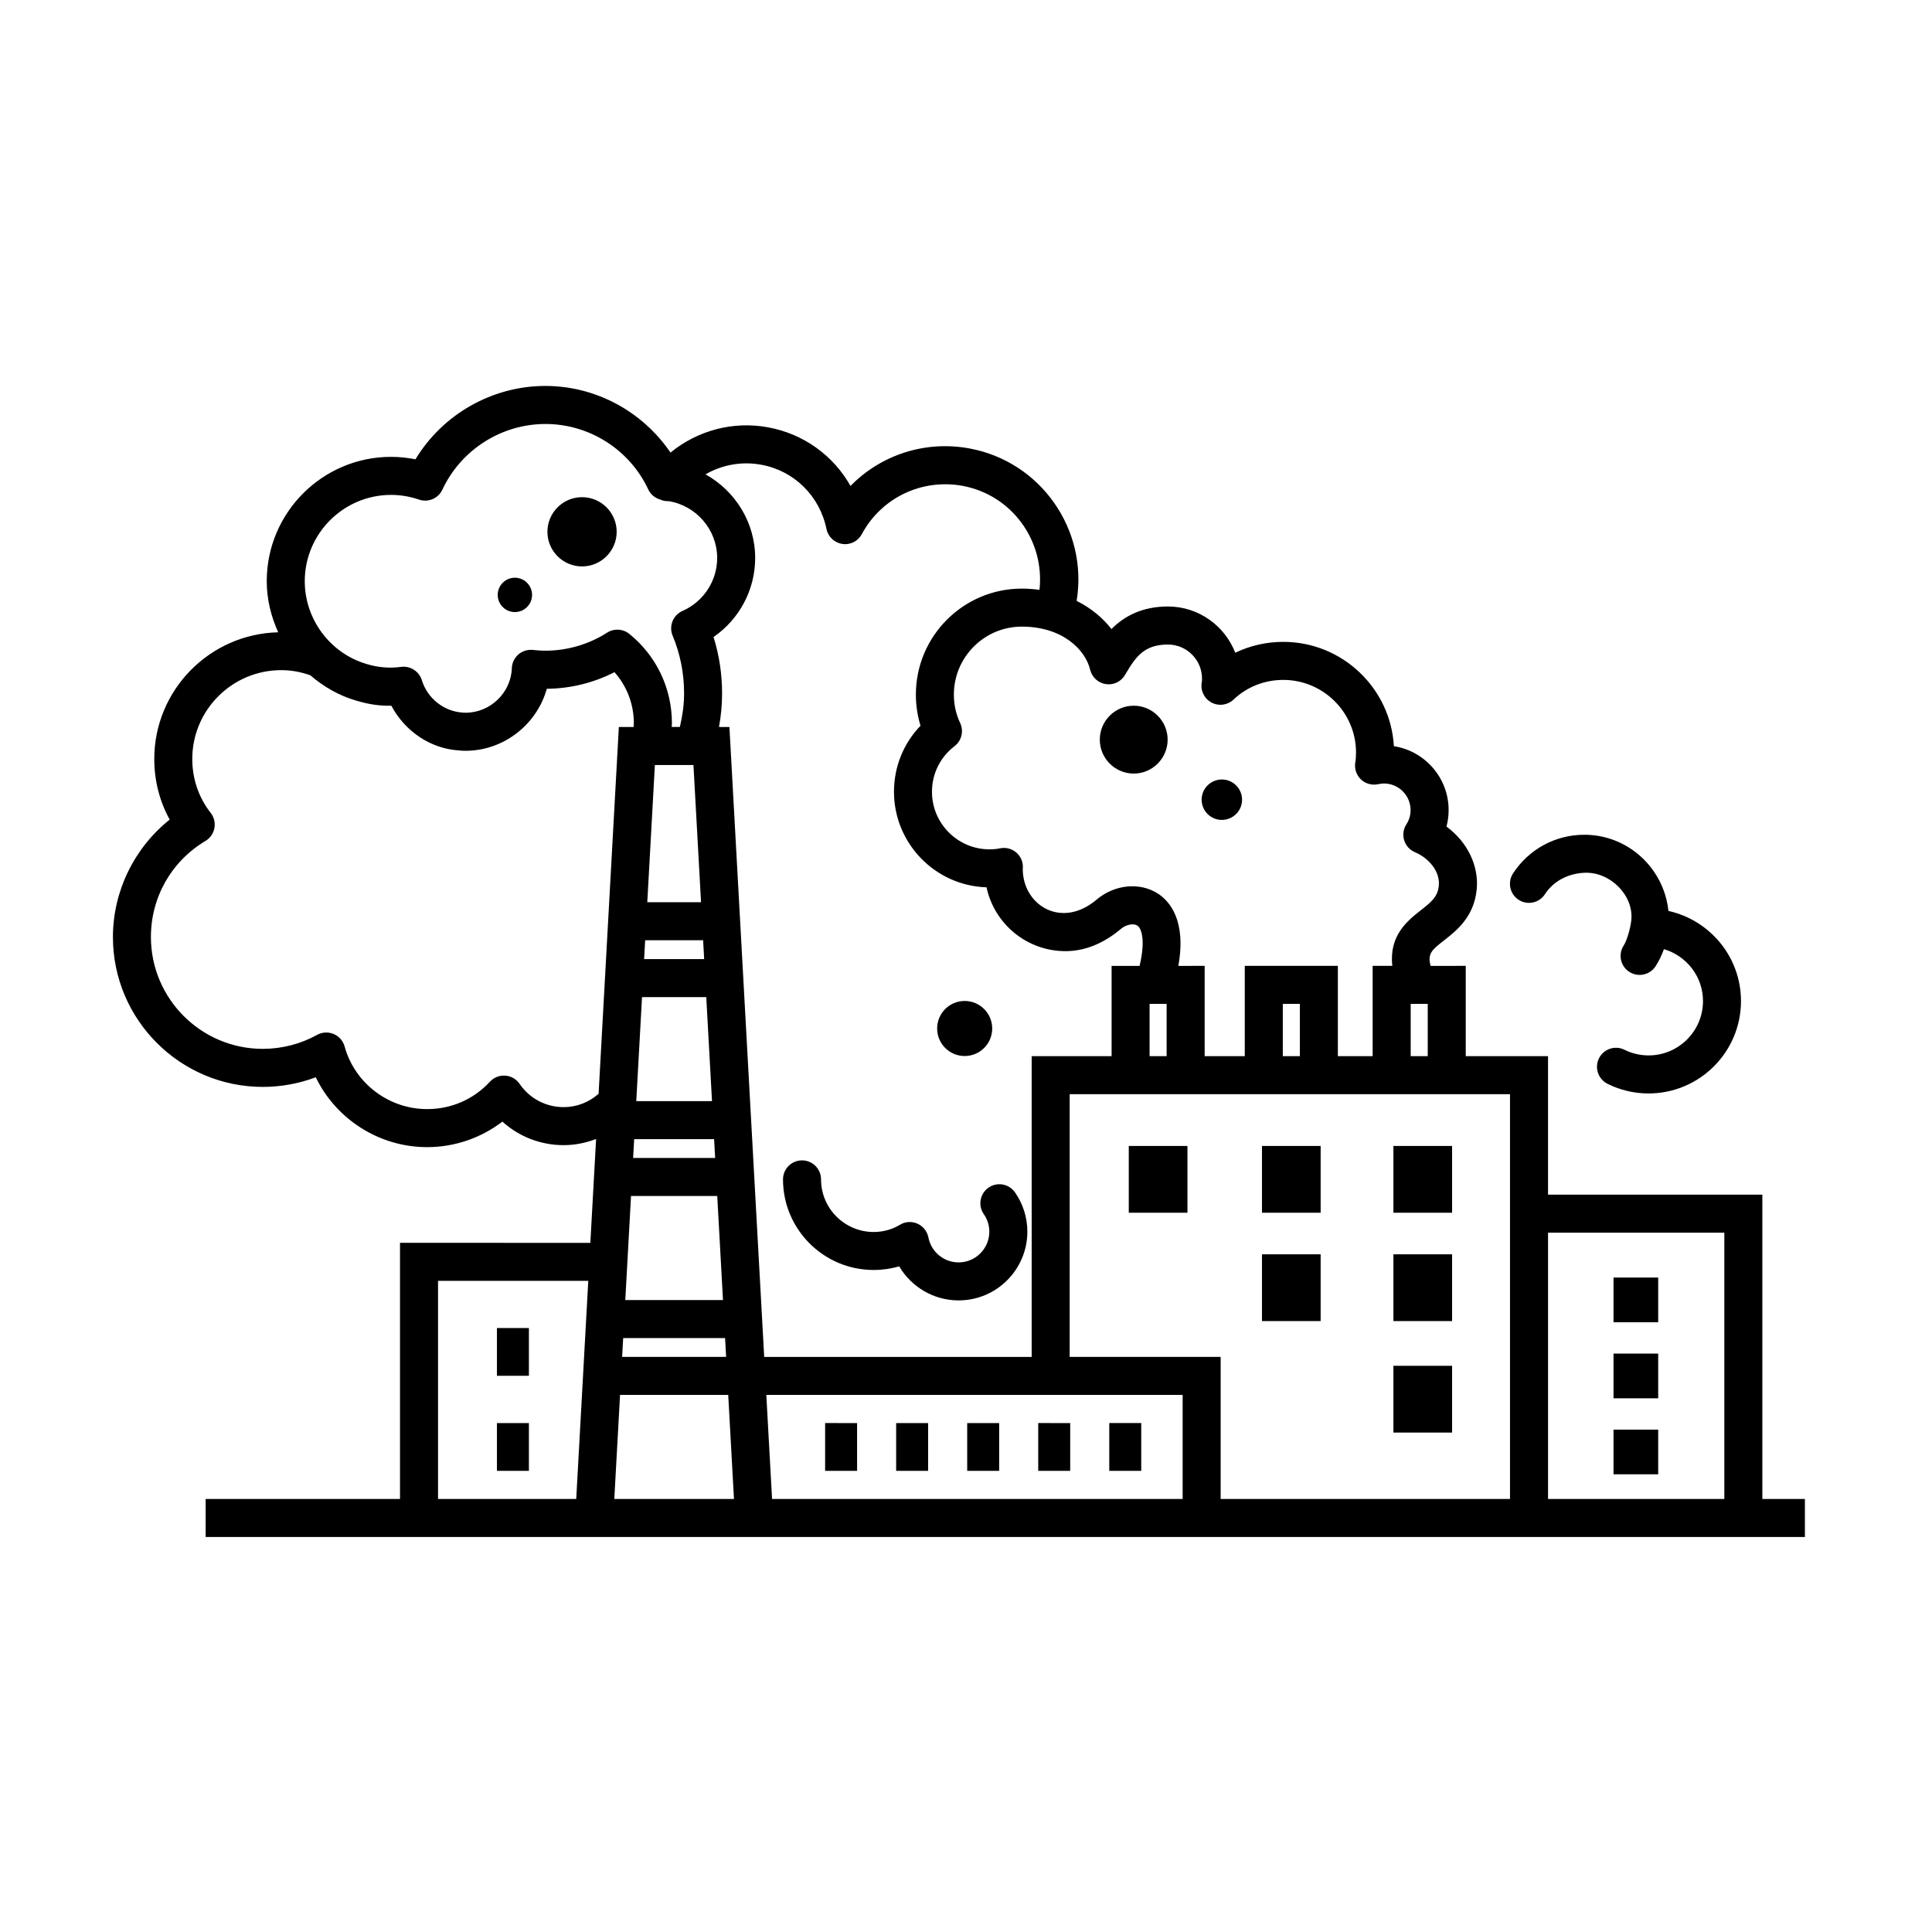 <?xml version="1.0" encoding="UTF-8"?>
<!-- Uploaded to: SVG Repo, www.svgrepo.com, Generator: SVG Repo Mixer Tools -->
<svg fill="#000000" width="800px" height="800px" version="1.1" viewBox="144 144 512 512" xmlns="http://www.w3.org/2000/svg">
 <path d="m611.04 541.25v-80.66h-56.797v-36.699h-21.805v-23.926l-9.312 0.004c-0.855-3.289 0.309-4.207 3.551-6.746 3.336-2.609 7.898-6.184 8.656-13.422 0.66-6.363-2.504-12.723-7.996-16.742 0.371-1.414 0.562-2.887 0.562-4.379 0-8.555-6.301-15.664-14.508-16.93-0.871-15.391-13.688-27.648-29.312-27.648-4.481 0-8.812 0.996-12.727 2.883-2.766-7.16-9.723-12.258-17.852-12.258-7.129 0-11.805 2.812-14.953 5.977-2.273-2.922-5.367-5.543-9.227-7.465 3.094-18.883-9.508-36.918-28.418-40.402-11.789-2.172-23.477 1.738-31.508 9.941-4.535-8.039-12.418-13.809-21.84-15.531-9.309-1.723-18.711 0.84-25.867 6.691-7.387-10.863-19.77-17.66-33.141-17.66-14.137 0-27.23 7.508-34.445 19.441-2.141-0.43-4.301-0.648-6.465-0.648-18.168 0-32.949 14.781-32.949 32.949 0 4.781 1.137 9.355 3.039 13.543-18.184 0.434-32.844 15.316-32.844 33.578 0 5.727 1.402 11.195 4.086 16.062-9.387 7.481-15.043 18.988-15.043 31.121 0 21.902 17.82 39.715 39.719 39.715 4.805 0 9.574-0.871 14.035-2.551 5.387 11.133 16.82 18.516 29.527 18.516 7.238 0 14.258-2.418 19.93-6.766 4.387 3.977 10.148 6.238 16.219 6.238 3.004 0 5.898-0.598 8.613-1.629l-1.523 27.52-50.441-0.004v67.883h-51.508v10.078h423.82v-10.078h-11.277zm-10.074-70.582v70.582h-46.719v-70.582zm-56.801 70.582h-76.68v-37.656h-40.008v-69.625h116.69v107.28zm-95.512-131.21h4.516v13.852h-4.516zm39.82 13.852h-4.516v-13.852h4.516zm29.375 0v-13.852h4.516v13.852zm-84.949-102.41c0.48 1.996 2.121 3.5 4.152 3.809 2.047 0.324 4.039-0.648 5.082-2.418l0.277-0.465c2.621-4.453 4.938-7.602 11.09-7.602 4.988 0 9.047 4.055 9.047 9.043 0 0.324-0.012 0.648-0.066 0.953-0.402 2.144 0.621 4.309 2.539 5.356 1.914 1.047 4.293 0.742 5.879-0.766 3.535-3.359 8.223-5.211 13.176-5.211 10.629 0 19.285 8.637 19.285 19.25 0 0.887-0.055 1.785-0.195 2.641-0.277 1.652 0.293 3.324 1.5 4.481 1.203 1.148 2.902 1.617 4.543 1.27 0.578-0.125 1.078-0.188 1.562-0.188 3.883 0 7.047 3.164 7.047 7.047 0 1.355-0.383 2.656-1.102 3.758-0.82 1.254-1.039 2.805-0.598 4.238 0.441 1.43 1.496 2.59 2.871 3.168 3.449 1.441 6.723 4.961 6.309 8.914-0.297 2.848-1.859 4.195-4.836 6.523-3.488 2.731-8.398 6.688-7.477 14.68h-5.219v23.926h-9.219v-23.926h-24.668v23.926h-10.629v-23.926l-6.981 0.004c2.176-12.016-2.289-17.141-5.422-19.164-4.793-3.082-11.457-2.43-16.227 1.602-9.367 7.934-19.566 1.414-19.574-8.09 0.188-1.613-0.418-3.215-1.617-4.301-1.199-1.09-2.832-1.531-4.445-1.195-0.828 0.176-1.75 0.266-2.746 0.266-8.414 0-15.254-6.848-15.254-15.262 0-4.769 2.176-9.168 5.977-12.078 1.883-1.445 2.504-4.012 1.484-6.16-1.102-2.316-1.656-4.848-1.656-7.516 0-9.93 8.082-18.008 18.008-18.008 10.555-0.004 16.785 5.922 18.102 11.422zm-87.164-54.324c8.711 1.594 15.492 8.266 17.281 17.008 0.422 2.082 2.102 3.668 4.203 3.981 2.117 0.332 4.168-0.73 5.168-2.594 5.18-9.633 15.871-14.777 26.695-12.801 13.07 2.41 21.824 14.555 20.391 27.562-1.5-0.195-3.043-0.328-4.676-0.328-15.48 0-28.082 12.594-28.082 28.082 0 2.852 0.414 5.613 1.23 8.254-4.508 4.676-7.031 10.879-7.031 17.504 0 13.699 10.926 24.895 24.527 25.32 2.047 9.652 10.645 16.918 20.914 16.918 5.133 0 10.105-2.012 14.785-5.969 1.27-1.074 3.254-1.465 4.254-0.82 1.074 0.691 2.254 3.75 0.605 10.695h-7.418v23.926h-21.18v79.703l-70.883-0.004-9.215-166.93h-2.762c0.523-2.898 0.816-5.856 0.816-8.863 0-5.164-0.762-10.188-2.266-14.988 6.82-4.691 11.035-12.484 11.035-20.934 0-9.465-5.324-17.816-13.16-22.176 4.387-2.527 9.59-3.504 14.766-2.543zm-30.762 126.02h15.359l0.277 4.988h-15.914zm-0.832 15.062h17.023l1.523 27.578h-20.07zm13.629-61.504 2.012 36.363h-14.246l2.012-36.363zm-15.711 99.152h21.184l0.277 4.984h-21.734zm-0.832 15.066h22.848l1.523 27.578h-25.891zm-2.078 37.648h27.004l0.277 4.988h-27.559zm-61.504-223.45c2.481 0 4.969 0.418 7.402 1.246 2.445 0.836 5.106-0.312 6.188-2.641 4.934-10.566 15.652-17.398 27.328-17.398 11.629 0 22.312 6.805 27.227 17.34 0.609 1.309 1.75 2.246 3.098 2.66 0.754 0.328 1.543 0.508 2.336 0.453 7.281 1.195 12.832 7.535 12.832 15.059 0 6.066-3.606 11.574-9.184 14.031-2.516 1.109-3.672 4.019-2.621 6.555 2.016 4.812 3.039 9.969 3.039 15.332 0 3.043-0.453 5.984-1.117 8.863h-2.168c0.012-0.336 0.059-0.664 0.059-1.004 0-9.246-4.117-17.875-11.297-23.668-1.688-1.367-4.062-1.492-5.883-0.316-5.82 3.734-12.938 5.371-19.609 4.574-1.379-0.156-2.805 0.262-3.879 1.18-1.074 0.922-1.707 2.246-1.754 3.656-0.215 6.508-5.715 11.805-12.254 11.805l-0.789-0.039c-4.977-0.312-9.332-3.769-10.812-8.602-0.73-2.363-3.113-3.844-5.508-3.508-3.062 0.418-6.152 0.145-9.09-0.75-9.668-2.816-16.426-11.848-16.426-21.965 0.008-12.602 10.27-22.863 22.883-22.863zm45.715 162.25c-4.676 0-9.027-2.297-11.648-6.152-0.863-1.273-2.258-2.082-3.789-2.195-1.578-0.105-3.039 0.48-4.082 1.602-4.328 4.684-10.238 7.266-16.637 7.266-10.184 0-19.18-6.82-21.879-16.602-0.414-1.484-1.48-2.707-2.902-3.301-1.426-0.59-3.039-0.516-4.394 0.238-4.375 2.418-9.344 3.699-14.391 3.699-16.344 0-29.645-13.301-29.645-29.641 0-10.523 5.406-20.047 14.461-25.461 1.238-0.742 2.102-1.98 2.367-3.402 0.262-1.422-0.098-2.887-0.984-4.027-3.195-4.082-4.883-9.023-4.883-14.289 0-12.984 10.578-23.543 23.578-23.543 2.684 0 5.273 0.488 7.727 1.375 3.461 2.988 7.496 5.344 12.047 6.672 3.019 0.922 6.09 1.461 9.41 1.379 3.566 6.777 10.422 11.391 17.828 11.84 0.59 0.086 1.254 0.105 1.832 0.105 10.148 0 18.914-7.008 21.531-16.43 6.262-0.055 12.383-1.566 17.938-4.398 3.285 3.688 5.125 8.465 5.125 13.523 0 0.336-0.047 0.672-0.059 1.004h-3.91l-5.367 97.199c-2.559 2.254-5.793 3.539-9.273 3.539zm-33.277 103.84v-57.805h39.816l-3.195 57.809zm46.711 0 1.523-27.578h28.668l1.523 27.578zm41.809 0-1.523-27.578h110.33v27.578zm110.08-93.551h-15.547v17.699h15.547zm35.301 0h-15.547v17.699h15.547zm34.836 0h-15.551v17.699h15.551zm-34.836 28.711h-15.547v17.699h15.547zm34.836 0h-15.551v17.699h15.551zm54.617 6.164h-11.84v11.84h11.84zm0 20.152h-11.84v11.84h11.84zm0 31.992v-11.84h-11.84v11.84zm-54.617-28.758h-15.551v17.699h15.551zm-90.855 15.172v12.66h8.473v-12.66zm-18.824 12.664h8.473v-12.66l-8.473-0.004zm-18.824 0h8.473v-12.66h-8.473zm-18.828 0h8.473v-12.66h-8.473zm-18.824 0h8.473v-12.66l-8.473-0.004zm-86.973 0h8.473v-12.66h-8.473zm0-37.852v12.66h8.473v-12.66zm4.758-189.73c2.516 0 4.551-2.035 4.551-4.551s-2.035-4.551-4.551-4.551-4.551 2.035-4.551 4.551c0.004 2.516 2.039 4.551 4.551 4.551zm17.797-12.098c5.059 0 9.176-4.117 9.176-9.176s-4.117-9.176-9.176-9.176-9.176 4.117-9.176 9.176 4.117 9.176 9.176 9.176zm101.4 129.75c4.031 0 7.297-3.266 7.297-7.297s-3.266-7.297-7.297-7.297-7.297 3.266-7.297 7.297 3.266 7.297 7.297 7.297zm-24.129 56.699c2.324 0 4.606-0.328 6.777-0.973 3.199 5.461 9.129 9.035 15.742 9.035 10.047 0 18.219-8.172 18.219-18.219 0-3.75-1.137-7.356-3.281-10.418-1.594-2.281-4.746-2.836-7.019-1.238-2.281 1.598-2.836 4.734-1.238 7.019 0.953 1.367 1.461 2.973 1.461 4.644 0 4.492-3.652 8.141-8.141 8.141-3.906 0-7.269-2.781-8.004-6.609-0.316-1.621-1.395-2.988-2.906-3.656-1.523-0.676-3.254-0.562-4.664 0.309-2.039 1.238-4.445 1.898-6.941 1.898-7.684 0-13.941-6.254-13.941-13.941 0-2.785-2.254-5.039-5.039-5.039s-5.039 2.254-5.039 5.039c0 13.238 10.777 24.008 24.016 24.008zm170.93-98.105c2.328 1.523 5.453 0.852 6.973-1.477 2.312-3.559 6.223-5.488 10.453-5.684 6.883-0.316 13.082 6.019 12.445 12.5-0.207 2.121-1.168 5.473-2.016 6.766-1.527 2.328-0.883 5.453 1.445 6.977 0.852 0.559 1.809 0.828 2.762 0.828 1.637 0 3.25-0.797 4.219-2.273 0.938-1.426 1.648-2.969 2.231-4.555 5.961 1.762 10.352 7.231 10.352 13.758 0 7.945-6.465 14.402-14.41 14.402-2.246 0-4.398-0.504-6.398-1.496-2.508-1.238-5.523-0.223-6.758 2.266-1.238 2.492-0.223 5.516 2.266 6.758 3.406 1.691 7.062 2.551 10.883 2.551 13.504 0 24.484-10.984 24.484-24.48 0-11.695-8.246-21.461-19.227-23.887-1.188-11.309-10.672-20.188-22.293-20.188-7.664 0-14.727 3.84-18.906 10.27-1.496 2.328-0.836 5.445 1.496 6.965zm-102-33.449c4.953 0 8.988-4.035 8.988-8.992s-4.035-8.992-8.988-8.992c-4.957 0-8.992 4.035-8.992 8.992s4.035 8.992 8.992 8.992zm23.355 12.281c2.957 0 5.356-2.398 5.356-5.356 0-2.957-2.398-5.356-5.356-5.356s-5.356 2.398-5.356 5.356c0 2.961 2.398 5.356 5.356 5.356z"/>
</svg>